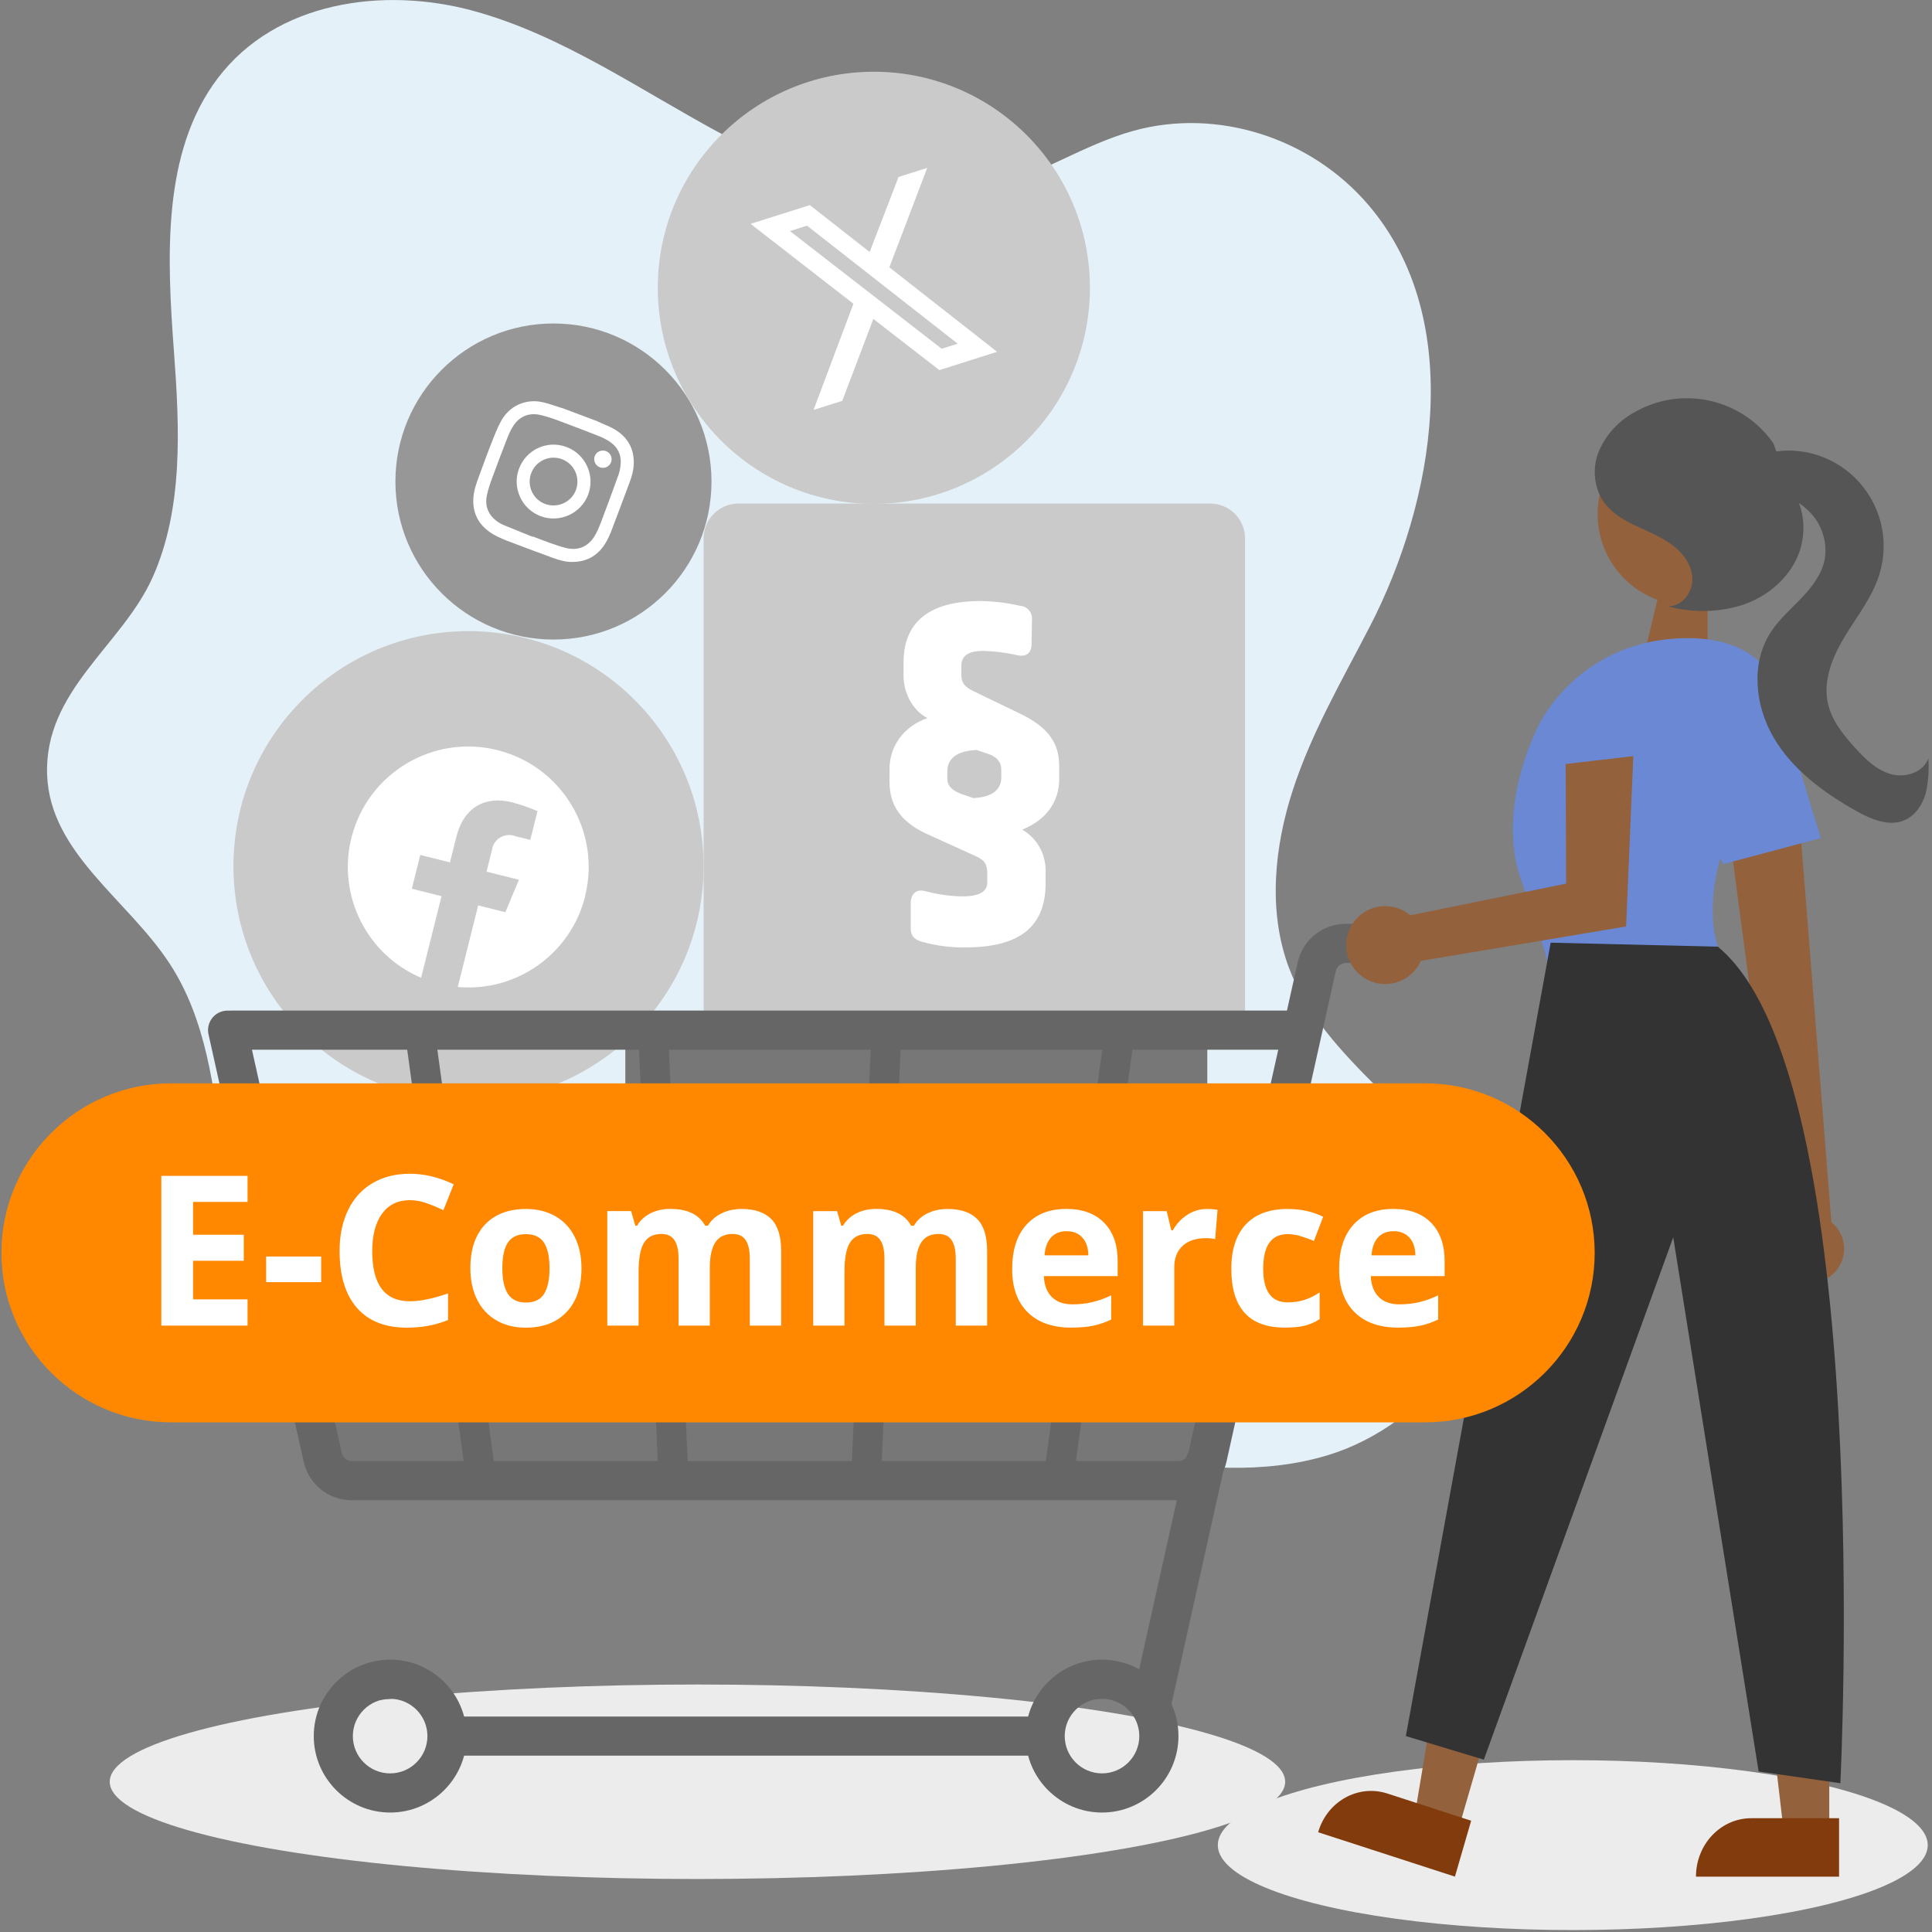 <?xml version="1.0" encoding="utf-8"?>
<!-- Generator: Adobe Illustrator 27.9.1, SVG Export Plug-In . SVG Version: 6.00 Build 0)  -->
<svg version="1.1" id="Layer_1" xmlns="http://www.w3.org/2000/svg" xmlns:xlink="http://www.w3.org/1999/xlink" x="0px" y="0px"
	 viewBox="0 0 300 300" style="enable-background:new 0 0 300 300;" xml:space="preserve">
<rect x="0" y="0" width="300" height="300" fill="#808080" stroke="none"/>
<style type="text/css">
	.st0{fill:#EEEEEE;}
	.st1{fill:#FFFFFF;}
	.st2{fill:#ECECEC;}
	.st3{fill:#777777;}
	.st4{fill:#E6E6E6;}
	.st5{fill:#DDDDDD;}
	.st6{fill:#CBCBCB;}
	.st7{fill:#C68966;}
	.st8{fill:#6B88D5;}
	.st9{fill:#253255;}
	.st10{fill:#BBBBBB;}
	.st11{fill:#171717;}
	.st12{fill:#FF8800;}
	.st13{fill:#303351;}
	.st14{fill:#CCCCCC;}
	.st15{fill:#93613C;}
	.st16{fill:#23486A;}
	.st17{fill:#333333;}
	.st18{fill:#DCDCDC;}
	.st19{fill:#8AB7B0;}
	.st20{fill:#293A56;}
	.st21{fill:#006369;}
	.st22{opacity:0.1;enable-background:new    ;}
	.st23{opacity:0.8;enable-background:new    ;}
	.st24{opacity:0.5;enable-background:new    ;}
	.st25{fill-rule:evenodd;clip-rule:evenodd;fill:#FF9900;}
	.st26{fill-rule:evenodd;clip-rule:evenodd;}
	.st27{fill:#70D3AD;}
	.st28{fill:#D89E9D;}
	.st29{fill:#E5F1F8;}
	.st30{clip-path:url(#SVGID_00000120530228718995873560000013275195836270664848_);}
	.st31{fill:#666666;}
	.st32{fill:#F7C4A7;}
	.st33{fill:#813B0C;}
	.st34{fill:#E1DCD2;}
	.st35{fill:#6A6F7D;}
	.st36{fill:#555555;}
	.st37{fill:#CACACA;}
	.st38{fill-rule:evenodd;clip-rule:evenodd;fill:#FFFFFF;}
	.st39{fill:#979797;}
	.st40{fill:none;stroke:#666666;stroke-width:4.637;stroke-miterlimit:10;}
</style>
<g>
	<g>
		<g>
			<polygon class="st15" points="265.16,92.91 265.16,101.8 254.75,104.05 257.83,91.16 			"/>
		</g>
		<g>
			<ellipse class="st2" cx="244.22" cy="286.51" rx="55.12" ry="13.19"/>
		</g>
		<g>
			<polygon class="st15" points="226.39,284.3 219.64,282.11 224.42,253.49 234.39,256.73 			"/>
		</g>
		<g>
			<path class="st33" d="M204.68,284.51l21.24,6.89l0,0l2.52-8.68l0,0l-13.03-4.23C210.87,277.03,206.07,279.72,204.68,284.51
				L204.68,284.51L204.68,284.51z"/>
		</g>
		<g>
			<polygon class="st15" points="284.05,284.46 276.98,284.46 273.62,255.62 284.05,255.62 			"/>
		</g>
		<g>
			<path class="st33" d="M263.35,291.41l22.22,0l0,0l0-9.08l0,0l-13.63,0C267.19,282.33,263.35,286.39,263.35,291.41L263.35,291.41
				L263.35,291.41L263.35,291.41z"/>
		</g>
		<g>
			<path class="st15" d="M284.56,197.89c2.19-1.92,2.41-5.26,0.49-7.46c-0.21-0.23-0.43-0.45-0.67-0.64l-5.48-69.02l-11.15,2.78
				l8.92,67.32c-1.68,2.41-1.08,5.72,1.32,7.39C280.01,199.68,282.72,199.52,284.56,197.89L284.56,197.89z"/>
		</g>
		<g>
			<circle class="st15" cx="262.24" cy="79.84" r="14.16"/>
		</g>
		<g>
			<path class="st8" d="M274.55,118.65c3.2-4.39,3.29-10.43-0.15-14.63c-2.25-2.74-6-4.93-12.28-4.93
				c-16.72,0-23.06,13.26-23.06,13.26s-6.92,12.69-2.88,24.22s4.04,12.69,4.04,12.69l26.52-2.31
				C266.74,146.96,262.27,135.52,274.55,118.65z"/>
		</g>
		<g>
			<path class="st8" d="M282.73,130.13l-5.71-18.69c-1.44-4.72-6.44-7.38-11.16-5.93c-0.51,0.16-1.01,0.36-1.48,0.6l0,0
				c-4.19,2.17-5.98,7.22-4.09,11.54l7.26,16.54L282.73,130.13z"/>
		</g>
		<g>
			<path class="st17" d="M240.79,146.38l-22.49,123.2l12.11,3.66l29.41-81.11l13.26,82.94l12.69,1.83c0,0,5.56-109.74-19.03-129.9
				L240.79,146.38z"/>
		</g>
		<g>
			<path class="st8" d="M258.61,114.93c0.58-4.9-2.93-9.34-7.83-9.92c-0.53-0.06-1.07-0.08-1.6-0.04l0,0
				c-4.71,0.3-8.37,4.2-8.38,8.92v18.07l15.53,2.39L258.61,114.93z"/>
		</g>
		<g>
			<path class="st36" d="M259.12,94.14c2.13-0.01,3.77-2.25,3.67-4.37c-0.1-2.12-1.52-3.99-3.24-5.24
				c-1.72-1.25-3.73-2.01-5.65-2.93c-1.92-0.92-3.82-2.07-5-3.83c-1.45-2.35-1.67-5.25-0.59-7.79c1.1-2.5,2.99-4.57,5.38-5.9
				c7.36-4.31,16.8-2.24,21.68,4.76l2.43,6.61c2.47,2.97,2.86,7.39,1.34,10.94c-1.52,3.56-4.76,6.23-8.41,7.5
				c-3.7,1.19-7.67,1.31-11.44,0.34"/>
		</g>
		<g>
			<path class="st36" d="M272.64,71.44c1.57-1.19,3.63-1.55,5.6-1.47c8.19,0.32,14.56,7.22,14.24,15.41
				c-0.05,1.33-0.28,2.64-0.68,3.9c-1.1,3.48-3.43,6.4-5.32,9.52c-1.89,3.12-3.42,6.77-2.66,10.34c0.58,2.72,2.41,4.98,4.28,7.03
				c1.56,1.71,3.3,3.42,5.53,4.04c2.23,0.62,5.04-0.27,5.8-2.45c0.13,1.82,0,3.66-0.41,5.44c-0.49,1.76-1.61,3.44-3.28,4.16
				c-2.44,1.05-5.22-0.15-7.54-1.45c-5.01-2.82-9.82-6.36-12.75-11.31s-3.63-11.53-0.53-16.37c1.29-2.02,3.14-3.62,4.8-5.35
				s3.2-3.74,3.63-6.1c0.39-2.49-0.35-5.02-2-6.91c-1.67-1.86-3.91-3.12-6.37-3.58c-1.6-0.32-3.63-0.65-4.06-2.23
				c-0.18-0.99,0.22-1.99,1.03-2.57c0.8-0.56,1.71-0.97,2.66-1.19"/>
		</g>
	</g>
	<g>
		<ellipse class="st2" cx="108.3" cy="276.67" rx="91.26" ry="15.1"/>
	</g>
	<g>
		<path class="st29" d="M153.58,222.17c7.25,1.03,14.43,2.75,21.65,4.04c10.27,1.83,20.96,2.79,30.99-0.26
			c15.31-4.65,30.02-21.72,22-39.08c-3.3-7.14-8.97-12.63-14.41-18.06c-5.44-5.43-10.93-11.21-13.69-18.6
			c-3.26-8.75-2.25-18.77,0.68-27.69c2.93-8.91,7.66-17.01,11.93-25.28c9.93-19.21,15.07-47.41-0.19-65.35
			c-8.97-10.55-23.6-15.18-36.56-11.57c-7.63,2.12-14.48,6.8-22.11,8.9c-13.94,3.83-28.62-1.37-41.46-8.23S87.36,5.45,73.44,1.67
			S42.84,0.2,33.79,12.18c-8.69,11.5-7.86,27.84-6.77,42.54c0.85,11.53,1.49,24.18-3.32,34.93c-4.74,10.6-16.91,17.6-16.38,30.74
			c0.5,12.12,12.52,19.29,19.01,29.22c11.31,17.3,5.26,42.64,15.98,60.36c9.78,16.18,30.35,20.56,48.36,18.81s35.64-8.11,53.7-7.47
			C147.46,221.43,150.52,221.74,153.58,222.17z"/>
	</g>
	<g>
		<g>
			<g>
				<g>
					<path class="st37" d="M114.67,162.26h73.25c2.99,0,5.41-2.42,5.41-5.41V83.6c0-2.99-2.42-5.41-5.41-5.41h-73.25
						c-2.99,0-5.41,2.42-5.41,5.41v73.25C109.26,159.84,111.68,162.26,114.67,162.26z"/>
				</g>
			</g>
			<g>
				<path class="st1" d="M158.39,94.07c1.08,0.06,1.92,0.98,1.86,2.06c0,0.04-0.01,0.08-0.01,0.12l-0.06,3.77
					c0,1.39-0.86,2.05-2.25,1.71c-1.71-0.39-3.46-0.61-5.22-0.66c-2.51,0-3.43,0.86-3.43,2.31v1.45c0,1.12,0.46,1.79,1.78,2.45
					l7.14,3.44c4.62,2.18,6.27,4.69,6.27,8.19v2.11c0,3.37-1.92,6.28-5.74,7.8c2.3,1.34,3.69,3.81,3.63,6.47v2.18
					c-0.13,6.15-3.7,9.64-12.42,9.64c-2.27,0.04-4.54-0.25-6.73-0.86c-1.26-0.33-1.85-0.99-1.79-2.25v-3.89
					c0.06-1.39,0.93-2.11,2.31-1.72c1.83,0.49,3.72,0.76,5.62,0.8c2.9,0,3.96-0.8,3.96-2.25v-1.25c0-1.45-0.4-2.11-1.72-2.71
					l-7.13-3.24c-4.43-1.91-6.34-4.49-6.34-8.39v-1.92c0-3.57,2.18-6.61,5.88-7.93c-2.38-1.25-3.7-4.03-3.7-6.54v-2.05
					c0-5.88,3.44-9.58,11.96-9.58C154.32,93.36,156.38,93.6,158.39,94.07z M151.66,116.46c-3.24,0.13-4.56,1.45-4.56,3.3v1.19
					c0,0.99,0.6,1.71,2.11,2.31l1.91,0.66c3.17-0.13,4.36-1.45,4.36-3.24v-1.19c0-1.12-0.66-1.99-2.11-2.45L151.66,116.46z"/>
			</g>
		</g>
		<g>
			<g>
				<g>
					<path class="st3" d="M102.92,230.93h78.73c3.21,0,5.81-2.1,5.82-4.68v-63.4c0-2.58-2.61-4.68-5.82-4.68h-78.73
						c-3.21,0-5.81,2.1-5.82,4.68v63.4C97.11,228.83,99.71,230.93,102.92,230.93z"/>
				</g>
			</g>
		</g>
		<g>
			<g>
				<g>
					<path class="st3" d="M57,230.93h78.73c3.21,0,5.81-1.71,5.82-3.82v-51.65c0-2.11-2.61-3.81-5.82-3.82H57
						c-3.21,0-5.81,1.71-5.82,3.82v51.65C51.19,229.22,53.79,230.93,57,230.93z"/>
				</g>
			</g>
		</g>
		<g>
			<g>
				<circle class="st37" cx="135.69" cy="44.69" r="33.55"/>
			</g>
			<g>
				<path class="st1" d="M139.52,27.48l4.46-1.41l-5.88,15.44l16.73,13.12l-8.97,2.84l-10.25-7.95l-4.82,12.72l-4.46,1.41
					l6.19-16.48l-15.97-12.41l9.2-2.91l9.29,7.28l4.49-11.65L139.52,27.48z M146.24,54.15l2.47-0.78l-23.4-18.33l-2.65,0.84
					l23.57,18.28L146.24,54.15z"/>
			</g>
		</g>
		<g>
			<g>
				<circle class="st37" cx="72.75" cy="134.5" r="36.5"/>
			</g>
			<g>
				<path class="st38" d="M90.85,139.15c2.51-10.02-3.59-20.16-13.61-22.67s-20.16,3.59-22.67,13.61
					c-2.23,8.92,2.36,18.14,10.82,21.74l3.17-12.67L63.95,138l1.31-5.24l4.61,1.15l1-3.99c1.14-4.55,4.47-6.38,8.62-5.34
					c1.36,0.35,2.68,0.82,3.97,1.37l-1.12,4.47l-2.29-0.57c-1.39-0.55-2.96,0.14-3.51,1.52c-0.07,0.19-0.12,0.38-0.14,0.58
					l-0.85,3.4l5.03,1.26l-2.11,5.04l-4.22-1.06l-3.17,12.67c9.17,0.82,17.56-5.17,19.79-14.1l0,0L90.85,139.15z"/>
			</g>
		</g>
		<g>
			<g>
				<circle class="st39" cx="85.94" cy="74.77" r="24.54"/>
			</g>
			<g>
				<g>
					<path class="st1" d="M87.37,63.39c1.77,0.66,3.54,1.33,5.31,1.99c0.08,0.04,0.16,0.09,0.24,0.12c0.82,0.38,1.68,0.68,2.45,1.13
						c2.05,1.19,3.11,2.99,3.04,5.39c-0.03,1.01-0.3,1.97-0.66,2.92c-0.92,2.45-1.82,4.9-2.76,7.34c-0.25,0.68-0.55,1.35-0.92,1.97
						c-1.13,1.92-2.81,2.96-5.06,3.01c-1.07,0.03-2.08-0.24-3.07-0.6c-2.13-0.78-4.26-1.57-6.38-2.38c-1.08-0.4-2.16-0.81-3.15-1.42
						c-2.07-1.3-3.08-3.16-2.9-5.61c0.08-1.1,0.44-2.14,0.82-3.16c0.68-1.85,1.35-3.71,2.08-5.55c0.42-1.05,0.83-2.12,1.37-3.11
						c1.28-2.38,3.79-3.55,6.43-2.99c0.91,0.19,1.79,0.54,2.69,0.81c0.16,0.05,0.33,0.09,0.48,0.14L87.37,63.39z M82.68,83.35
						l0.02-0.06c0.88,0.33,1.75,0.68,2.63,0.99c0.87,0.3,1.74,0.62,2.64,0.83c1.77,0.42,3.28-0.22,4.25-1.7
						c0.49-0.74,0.81-1.57,1.13-2.39c0.9-2.39,1.79-4.78,2.65-7.18c0.17-0.44,0.27-0.91,0.33-1.37c0.25-1.61-0.26-2.93-1.62-3.86
						c-0.51-0.36-1.09-0.64-1.66-0.87c-2.18-0.86-4.37-1.7-6.56-2.51c-0.85-0.32-1.74-0.6-2.62-0.8c-1.73-0.39-3.24,0.23-4.19,1.74
						c-0.4,0.62-0.69,1.31-0.96,1.99c-0.78,2-1.55,4.01-2.28,6.03c-0.32,0.85-0.61,1.72-0.81,2.6c-0.34,1.43-0.03,2.72,1.06,3.76
						c0.45,0.43,0.97,0.75,1.54,0.99C79.7,82.15,81.19,82.74,82.68,83.35L82.68,83.35z"/>
				</g>
				<g>
					<path class="st1" d="M93.14,72.56c-0.69-0.26-1.05-1.06-0.78-1.75c0.26-0.69,1.06-1.03,1.75-0.76
						c0.69,0.26,1.04,1.04,0.77,1.74C94.62,72.47,93.84,72.82,93.14,72.56z"/>
				</g>
				<g>
					<path class="st1" d="M87.97,69.41c-2.97-1.12-6.27,0.39-7.38,3.37c-1.11,2.95,0.42,6.28,3.36,7.37
						c2.96,1.11,6.28-0.41,7.39-3.37C92.44,73.83,90.92,70.51,87.97,69.41L87.97,69.41z M84.64,78.25
						c-1.92-0.72-2.88-2.87-2.15-4.79c0.73-1.92,2.87-2.88,4.79-2.15c1.91,0.72,2.87,2.88,2.14,4.8
						C88.7,78.01,86.55,78.96,84.64,78.25z"/>
				</g>
			</g>
		</g>
		<g>
			<g>
				<g>
					<path class="st31" d="M54.63,232.95h128.35c3.61,0,6.69-2.46,7.47-5.99l16.98-76.19c0.17-0.72,0.81-1.24,1.56-1.24H216
						c1.68,0,3.04-1.36,3.04-3.04c0-1.68-1.36-3.04-3.04-3.04h-7.01c-3.6,0-6.68,2.45-7.48,5.97l-16.98,76.21
						c-0.16,0.73-0.8,1.24-1.54,1.24H54.63c-0.74,0-1.4-0.52-1.56-1.24L38.3,159.3c-0.36-1.64-2-2.66-3.62-2.3
						c-1.64,0.36-2.67,1.99-2.3,3.62l14.77,66.33C47.93,230.49,51.01,232.95,54.63,232.95z"/>
				</g>
				<g>
					<path class="st31" d="M159.25,269.58c0-6.54,5.32-11.87,11.87-11.87c6.54,0,11.87,5.32,11.87,11.87
						c0,6.54-5.32,11.87-11.87,11.87C164.58,281.45,159.25,276.12,159.25,269.58z M165.33,269.58c0,3.2,2.6,5.79,5.79,5.79
						s5.79-2.6,5.79-5.79s-2.6-5.79-5.79-5.79S165.33,266.39,165.33,269.58z"/>
				</g>
				<g>
					<path class="st31" d="M48.72,269.58c0-6.54,5.32-11.87,11.87-11.87s11.87,5.32,11.87,11.87c0,6.54-5.32,11.87-11.87,11.87
						S48.72,276.12,48.72,269.58z M54.79,269.58c0,3.2,2.6,5.79,5.79,5.79s5.79-2.6,5.79-5.79s-2.6-5.79-5.79-5.79
						S54.79,266.39,54.79,269.58z"/>
				</g>
				<g>
					<path class="st31" d="M36.02,163h164.15c1.68,0,3.04-1.36,3.04-3.04s-1.36-3.04-3.04-3.04H36.02c-1.68,0-3.04,1.36-3.04,3.04
						S34.35,163,36.02,163z"/>
				</g>
				<g>
					<path class="st31" d="M46.12,187.64h148.47c1.68,0,3.04-1.36,3.04-3.04c0-1.68-1.36-3.04-3.04-3.04H46.12
						c-1.68,0-3.04,1.36-3.04,3.04C43.09,186.28,44.45,187.64,46.12,187.64z"/>
				</g>
				<g>
					<path class="st31" d="M47.86,209.72h143.71c1.68,0,3.04-1.36,3.04-3.04s-1.36-3.04-3.04-3.04H47.86
						c-1.68,0-3.04,1.36-3.04,3.04S46.18,209.72,47.86,209.72z"/>
				</g>
				<g>
					<line class="st40" x1="174.05" y1="158.98" x2="164.34" y2="229.73"/>
					<line class="st40" x1="137.71" y1="158.98" x2="134.47" y2="229.73"/>
					<line class="st40" x1="101.36" y1="158.98" x2="104.6" y2="229.73"/>
					<line class="st40" x1="65.02" y1="158.98" x2="74.73" y2="229.73"/>
				</g>
			</g>
			<g>
				<path class="st31" d="M70.64,272.62h91.33c1.68,0,3.04-1.36,3.04-3.04c0-1.68-1.36-3.04-3.04-3.04H70.64
					c-1.68,0-3.04,1.36-3.04,3.04C67.6,271.26,68.96,272.62,70.64,272.62z"/>
			</g>
			<g>
				<path class="st31" d="M178.78,267.71c1.39,0,2.65-0.96,2.96-2.38l8.4-37.7c0.36-1.64-0.67-3.26-2.3-3.62
					c-1.63-0.36-3.26,0.67-3.62,2.3l-8.4,37.7c-0.36,1.64,0.67,3.26,2.3,3.62C178.34,267.68,178.56,267.71,178.78,267.71z"/>
			</g>
		</g>
		<g>
			<g>
				<g>
					<path class="st12" d="M221.3,220.25H26.54c-14.2,0-25.7-11.51-25.7-25.7v0c0-14.2,11.51-25.7,25.7-25.7H221.3
						c14.2,0,25.7,11.51,25.7,25.7v0C247.01,208.74,235.5,220.25,221.3,220.25z"/>
				</g>
				<g>
					<path class="st12" d="M221.31,220.86H26.54c-14.51,0-26.32-11.81-26.32-26.32c0-14.51,11.81-26.32,26.32-26.32h194.76
						c14.51,0,26.32,11.81,26.32,26.32C247.62,209.06,235.82,220.86,221.31,220.86z M26.54,169.46c-13.83,0-25.09,11.25-25.09,25.09
						c0,13.83,11.25,25.09,25.09,25.09h194.76c13.83,0,25.09-11.25,25.09-25.09c0-13.83-11.25-25.09-25.09-25.09H26.54z"/>
				</g>
			</g>
			<g>
				<path class="st1" d="M38.44,205.84H25.05v-23.25h13.39v4.04h-8.46v5.1h7.87v4.04h-7.87v5.99h8.46V205.84z"/>
				<path class="st1" d="M41.33,199.09v-3.98h8.54v3.98H41.33z"/>
				<path class="st1" d="M63.64,186.36c-1.85,0-3.29,0.7-4.31,2.09c-1.02,1.39-1.53,3.34-1.53,5.83c0,5.18,1.94,7.78,5.84,7.78
					c1.63,0,3.61-0.41,5.93-1.22v4.13c-1.91,0.79-4.04,1.19-6.39,1.19c-3.38,0-5.97-1.03-7.76-3.08s-2.69-5-2.69-8.83
					c0-2.42,0.44-4.53,1.32-6.35s2.14-3.21,3.79-4.18c1.65-0.97,3.58-1.46,5.8-1.46c2.26,0,4.53,0.55,6.81,1.64l-1.59,4.01
					c-0.87-0.41-1.74-0.77-2.62-1.08C65.35,186.51,64.49,186.36,63.64,186.36z"/>
				<path class="st1" d="M90.29,196.92c0,2.89-0.76,5.16-2.29,6.79c-1.53,1.63-3.65,2.45-6.38,2.45c-1.71,0-3.21-0.37-4.52-1.12
					c-1.3-0.75-2.31-1.82-3.01-3.22s-1.05-3.03-1.05-4.9c0-2.9,0.76-5.16,2.27-6.77c1.52-1.61,3.65-2.42,6.39-2.42
					c1.71,0,3.21,0.37,4.52,1.11c1.3,0.74,2.31,1.81,3.01,3.2S90.29,195.05,90.29,196.92z M78,196.92c0,1.76,0.29,3.09,0.87,3.99
					c0.58,0.9,1.52,1.35,2.82,1.35c1.29,0,2.22-0.45,2.79-1.34c0.57-0.9,0.85-2.23,0.85-4c0-1.76-0.29-3.08-0.86-3.96
					c-0.57-0.88-1.51-1.32-2.81-1.32c-1.29,0-2.23,0.44-2.8,1.31C78.29,193.82,78,195.15,78,196.92z"/>
				<path class="st1" d="M110.22,205.84h-4.85v-10.38c0-1.28-0.21-2.24-0.64-2.89c-0.43-0.64-1.1-0.96-2.03-0.96
					c-1.24,0-2.14,0.46-2.7,1.37c-0.56,0.91-0.84,2.41-0.84,4.5v8.36H94.3v-17.78h3.7l0.65,2.27h0.27c0.48-0.82,1.17-1.46,2.07-1.92
					c0.9-0.46,1.93-0.69,3.1-0.69c2.66,0,4.46,0.87,5.41,2.61h0.43c0.48-0.83,1.18-1.47,2.11-1.92c0.93-0.46,1.97-0.68,3.14-0.68
					c2.01,0,3.54,0.52,4.57,1.55s1.55,2.69,1.55,4.97v11.59h-4.87v-10.38c0-1.28-0.21-2.24-0.64-2.89c-0.43-0.64-1.1-0.96-2.03-0.96
					c-1.19,0-2.08,0.42-2.66,1.27s-0.88,2.19-0.88,4.04V205.84z"/>
				<path class="st1" d="M142.19,205.84h-4.85v-10.38c0-1.28-0.21-2.24-0.64-2.89c-0.43-0.64-1.1-0.96-2.03-0.96
					c-1.24,0-2.14,0.46-2.7,1.37c-0.56,0.91-0.84,2.41-0.84,4.5v8.36h-4.85v-17.78h3.7l0.65,2.27h0.27
					c0.48-0.82,1.17-1.46,2.07-1.92c0.9-0.46,1.93-0.69,3.1-0.69c2.66,0,4.46,0.87,5.41,2.61h0.43c0.48-0.83,1.18-1.47,2.11-1.92
					c0.93-0.46,1.97-0.68,3.14-0.68c2.01,0,3.54,0.52,4.57,1.55s1.55,2.69,1.55,4.97v11.59h-4.87v-10.38c0-1.28-0.21-2.24-0.64-2.89
					c-0.43-0.64-1.1-0.96-2.03-0.96c-1.19,0-2.08,0.42-2.66,1.27s-0.88,2.19-0.88,4.04V205.84z"/>
				<path class="st1" d="M166.3,206.15c-2.86,0-5.1-0.79-6.71-2.37s-2.42-3.82-2.42-6.71c0-2.98,0.74-5.28,2.23-6.91
					c1.49-1.63,3.55-2.44,6.18-2.44c2.51,0,4.47,0.72,5.87,2.15s2.1,3.41,2.1,5.93v2.35h-11.46c0.05,1.38,0.46,2.45,1.22,3.23
					c0.76,0.77,1.83,1.16,3.21,1.16c1.07,0,2.08-0.11,3.04-0.33s1.95-0.58,2.99-1.07v3.75c-0.85,0.42-1.75,0.74-2.72,0.95
					C168.87,206.05,167.69,206.15,166.3,206.15z M165.62,191.18c-1.03,0-1.83,0.33-2.42,0.98s-0.92,1.58-1,2.77H169
					c-0.02-1.2-0.33-2.12-0.94-2.77C167.46,191.5,166.65,191.18,165.62,191.18z"/>
				<path class="st1" d="M187.42,187.73c0.66,0,1.2,0.05,1.64,0.14l-0.37,4.55c-0.39-0.11-0.87-0.16-1.43-0.16
					c-1.55,0-2.75,0.4-3.62,1.19c-0.86,0.8-1.3,1.91-1.3,3.34v9.05h-4.85v-17.78h3.67l0.72,2.99h0.24c0.55-1,1.3-1.8,2.23-2.41
					C185.29,188.03,186.31,187.73,187.42,187.73z"/>
				<path class="st1" d="M199.5,206.15c-5.53,0-8.3-3.04-8.3-9.11c0-3.02,0.75-5.33,2.26-6.92c1.51-1.6,3.66-2.39,6.47-2.39
					c2.06,0,3.9,0.4,5.53,1.21l-1.43,3.75c-0.76-0.31-1.47-0.56-2.13-0.76c-0.66-0.2-1.31-0.29-1.97-0.29
					c-2.52,0-3.78,1.79-3.78,5.37c0,3.48,1.26,5.22,3.78,5.22c0.93,0,1.8-0.12,2.59-0.37c0.79-0.25,1.59-0.64,2.39-1.17v4.15
					c-0.78,0.5-1.58,0.84-2.38,1.03S200.72,206.15,199.5,206.15z"/>
				<path class="st1" d="M217.07,206.15c-2.86,0-5.1-0.79-6.71-2.37s-2.42-3.82-2.42-6.71c0-2.98,0.74-5.28,2.23-6.91
					c1.49-1.63,3.55-2.44,6.18-2.44c2.51,0,4.47,0.72,5.87,2.15s2.1,3.41,2.1,5.93v2.35h-11.46c0.05,1.38,0.46,2.45,1.22,3.23
					c0.76,0.77,1.83,1.16,3.21,1.16c1.07,0,2.08-0.11,3.04-0.33s1.95-0.58,2.99-1.07v3.75c-0.85,0.42-1.75,0.74-2.72,0.95
					C219.64,206.05,218.46,206.15,217.07,206.15z M216.39,191.18c-1.03,0-1.83,0.33-2.42,0.98s-0.92,1.58-1,2.77h6.81
					c-0.02-1.2-0.33-2.12-0.94-2.77C218.23,191.5,217.42,191.18,216.39,191.18z"/>
			</g>
		</g>
	</g>
	<g>
		<path class="st15" d="M218.22,141.57c0.27,0.17,0.53,0.35,0.77,0.56l24.2-4.92l-0.07-18.58l10.5-1.22l-1.12,26.45l-31.88,5.35
			c-1.36,3.05-4.93,4.43-7.99,3.07c-3.05-1.36-4.43-4.93-3.07-7.99c1.36-3.05,4.93-4.43,7.99-3.07
			C217.78,141.32,218.01,141.44,218.22,141.57L218.22,141.57z"/>
	</g>
</g>
</svg>
